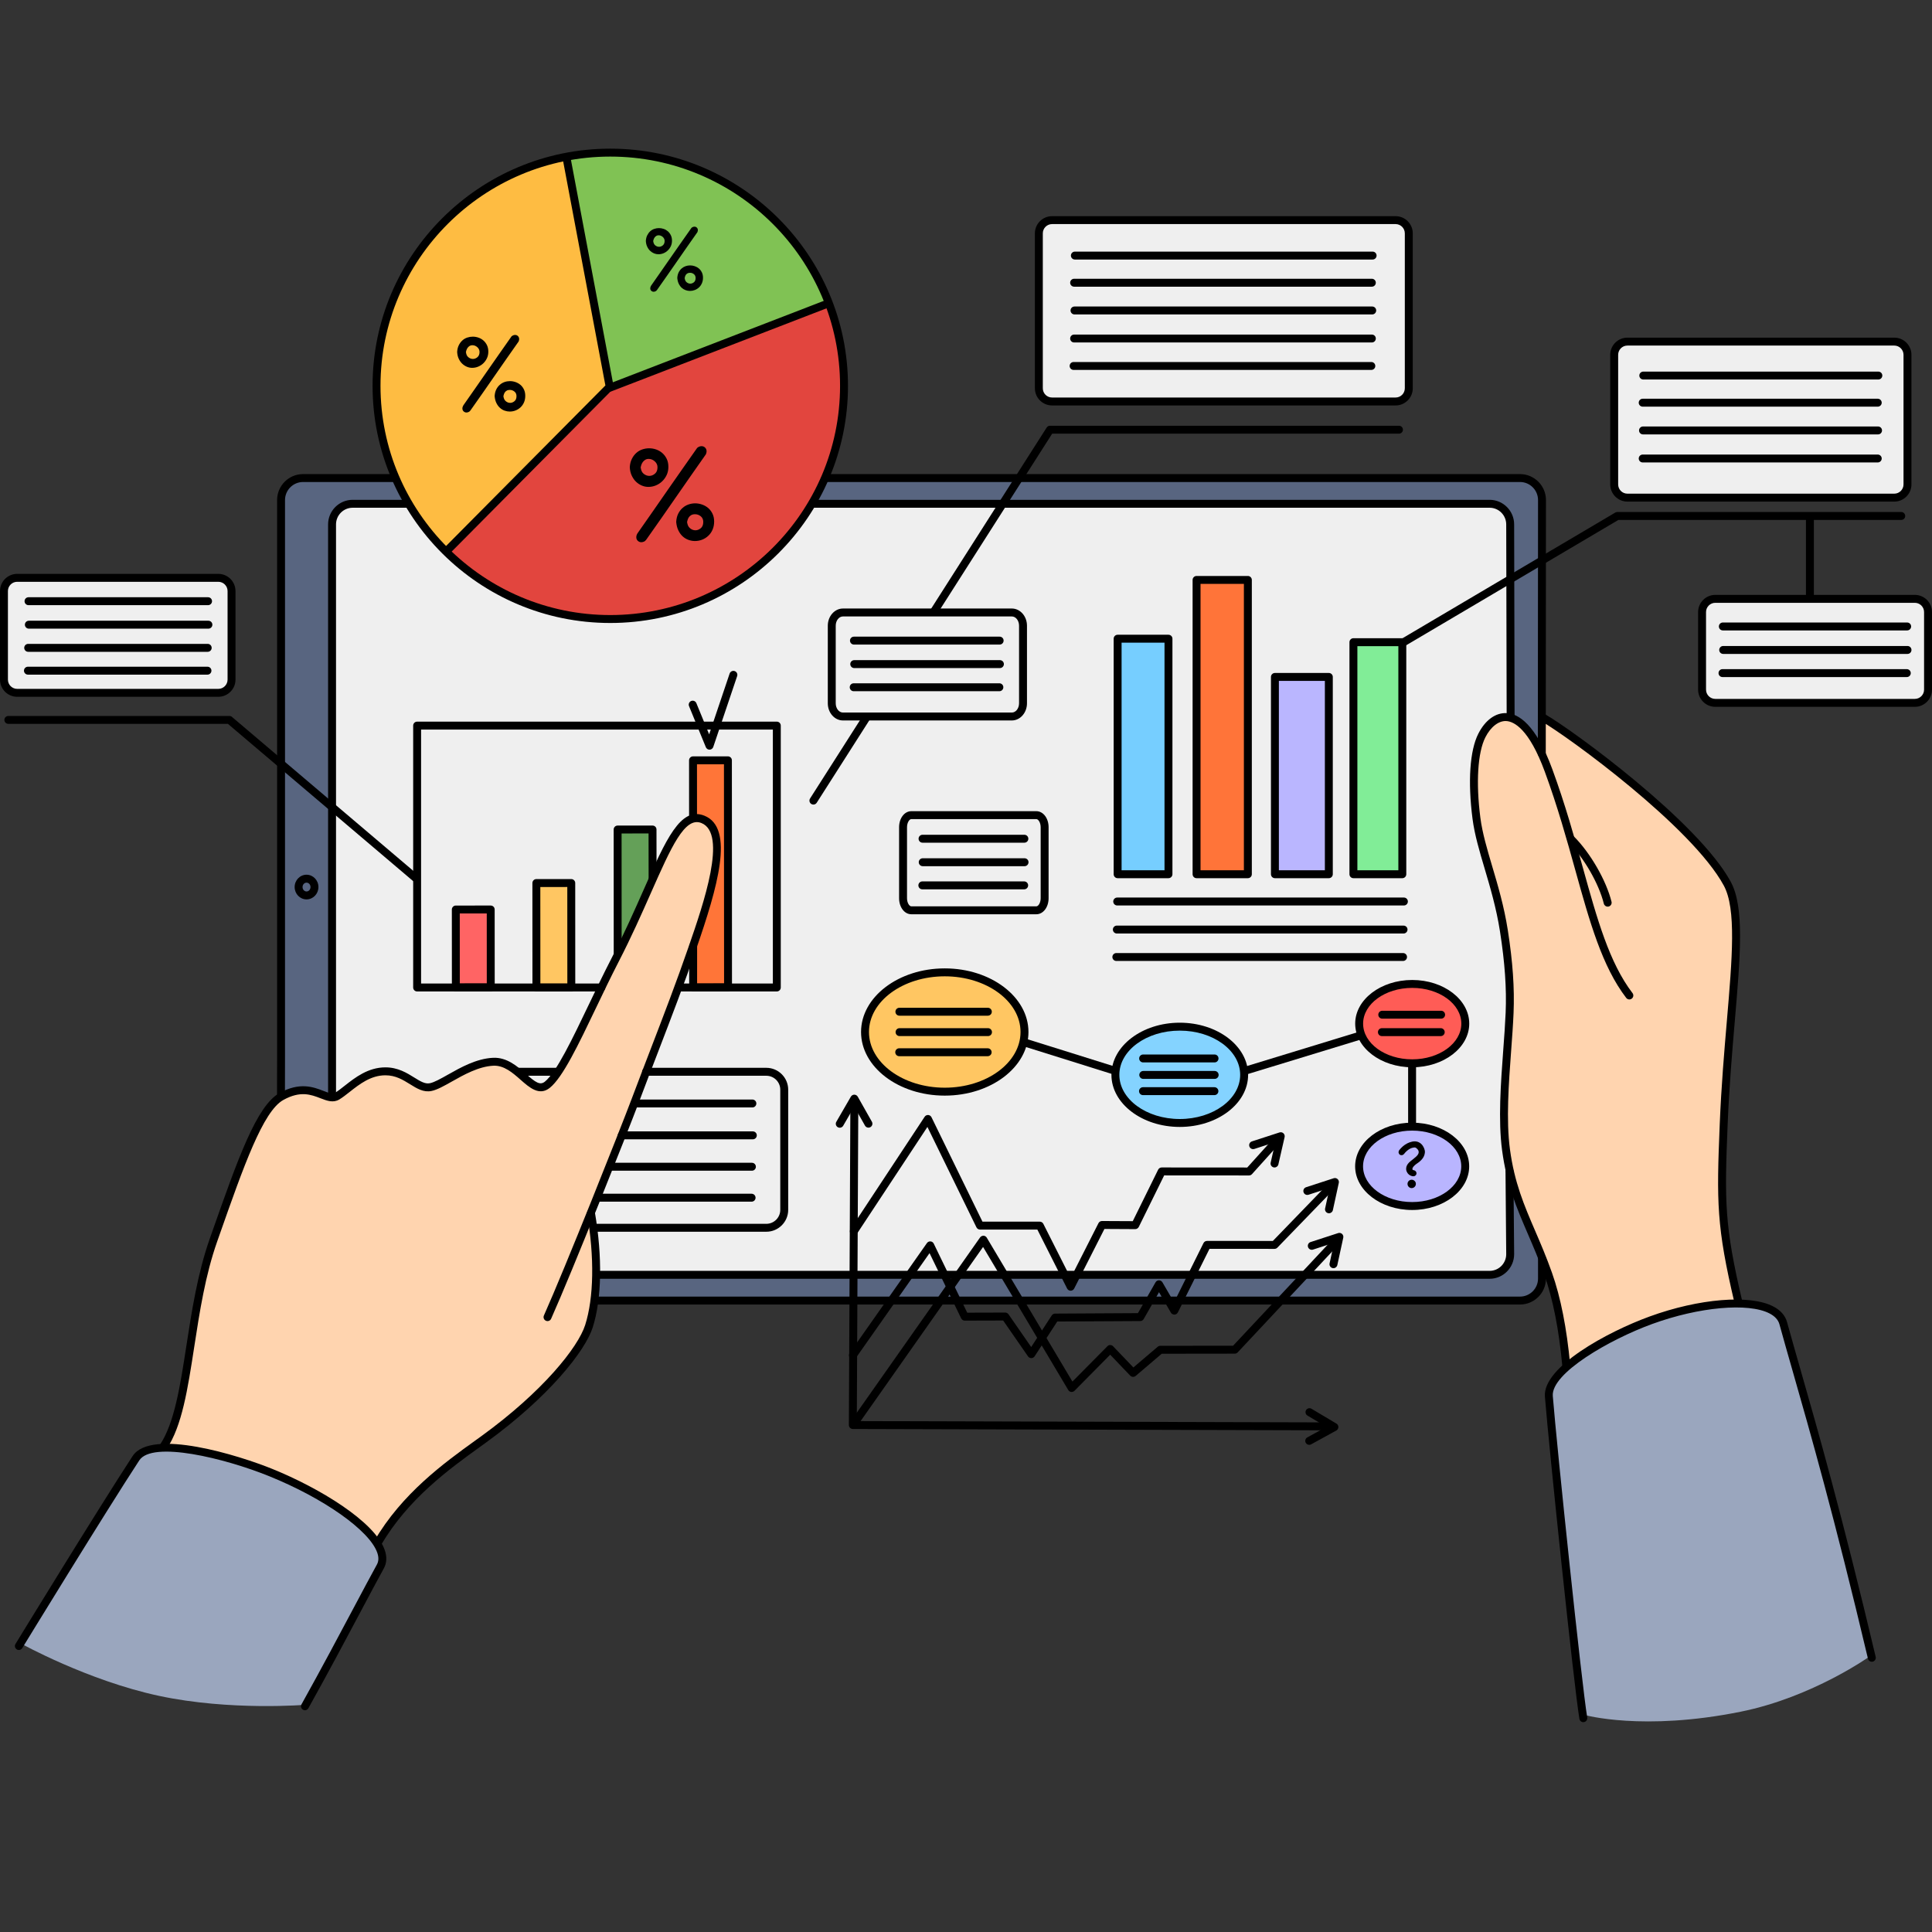 <svg xmlns="http://www.w3.org/2000/svg" xmlns:xlink="http://www.w3.org/1999/xlink" width="2000" zoomAndPan="magnify" viewBox="0 0 1500 1500" height="2000" preserveAspectRatio="xMidYMid meet" version="1.0"><rect x="0" y="0" width="1500" height="1500" fill="#333333" stroke="none"/><defs><clipPath id="70d57eb0ed"><path d="M 1199 1008 L 1457 1008 L 1457 1337.078 L 1199 1337.078 Z M 1199 1008 " clip-rule="nonzero"/></clipPath></defs><path fill="#586580" d="M 223.43 374.746 C 227.543 371.488 234.668 372.016 234.668 372.016 L 1181.719 371.207 C 1181.719 371.207 1188.059 371.91 1192.113 375.641 C 1196.156 379.367 1197.938 386.129 1197.938 386.129 L 1197.34 992.617 C 1197.34 992.617 1196.016 1000.508 1192.758 1004.902 C 1189.488 1009.312 1184.285 1010.238 1184.285 1010.238 L 218.238 1010.238 L 218.238 385.027 C 218.238 385.027 219.328 377.996 223.43 374.746 " fill-opacity="1" fill-rule="evenodd"/><path fill="#efefef" d="M 261.844 395.988 C 265.195 392.297 271.84 390.879 271.84 390.879 L 1160.062 390.879 C 1160.062 390.879 1165.254 391.652 1168.383 395.367 C 1171.535 399.082 1172.625 405.754 1172.625 405.754 L 1172.625 976.23 C 1172.625 976.23 1170.738 982.223 1166.789 985.832 C 1162.852 989.43 1156.828 990.648 1156.828 990.648 L 258.41 990.648 L 258.41 405.66 C 258.41 405.66 258.492 399.68 261.844 395.988 " fill-opacity="1" fill-rule="evenodd"/><path fill="#ffd4af" d="M 202.852 869.371 C 202.852 869.371 212.297 854.086 221.508 849.746 C 233.016 844.344 245.766 849.875 257.707 852.387 C 264.48 853.805 285.082 829.633 301.359 830.922 C 309.352 831.543 322.734 844.344 331.641 843.863 C 345.117 843.125 363.047 826.645 382.02 823.969 C 403.359 820.969 410.578 850.297 422.953 843.148 C 434.766 836.312 458.273 785.32 478.641 743.836 C 495.656 709.172 512.461 666.691 525.891 646.531 C 535.148 632.625 543.07 634.281 547.195 636.379 C 566.695 646.273 554.613 686.75 535.57 743.895 C 519.316 792.742 497.273 846.641 480.984 887 C 468.387 918.219 459.188 942.543 459.188 942.543 C 459.188 942.543 469.23 1005.699 456.938 1031.395 C 445.547 1055.168 426.949 1074.113 408.82 1090.688 C 384.176 1113.219 358.629 1131.012 336.809 1147.352 C 310.641 1166.941 292.641 1198.074 292.641 1198.074 C 292.641 1198.074 271.711 1169.555 220.77 1147.621 C 179.156 1129.711 127.547 1123.465 127.547 1123.465 C 127.547 1123.465 136.945 1104.168 141.961 1079.645 C 147.516 1052.414 149.18 1018.172 159.082 984.742 C 177.914 921.219 202.852 869.371 202.852 869.371 " fill-opacity="1" fill-rule="evenodd"/><path fill="#ffd4af" d="M 1150.617 570.934 C 1155.75 560.57 1167.422 553.605 1176.949 558.227 C 1184.789 562.023 1196.789 582.047 1196.789 582.047 L 1197.879 557.863 C 1197.879 557.863 1246.23 588.984 1286.285 623.145 C 1317.609 649.883 1342.242 678.555 1345.301 695.094 C 1348.676 713.324 1346.836 736.934 1346.25 757.41 C 1344.832 806.516 1338.035 855.973 1336.605 902.555 C 1334.777 961.812 1349.566 1011.117 1349.566 1011.117 C 1349.566 1011.117 1310.062 1015.102 1276.852 1027.246 C 1243.605 1039.379 1216.652 1059.672 1216.652 1059.672 C 1216.652 1059.672 1209.961 1015.77 1201.875 989.746 C 1194.047 964.59 1185.035 958.051 1173.152 913.984 C 1170.457 904 1168.43 884.398 1168.301 868.27 C 1168.02 826.398 1175.812 781.547 1171.09 741.938 C 1165.699 696.711 1152.164 667.535 1146.855 639.145 C 1142.531 616.051 1143.551 585.246 1150.617 570.934 " fill-opacity="1" fill-rule="evenodd"/><path fill="#9aa6be" d="M 104.379 1132.008 C 104.379 1132.008 112.066 1123.125 126.938 1123.242 C 149.953 1123.43 187.16 1134.047 216.352 1146.391 C 242.906 1157.609 272.789 1175.254 286.91 1190.223 C 298.336 1202.355 296.613 1213.27 296.613 1213.27 L 237.996 1323.539 C 237.996 1323.539 178.852 1328.547 123.398 1316.648 C 67.957 1304.773 16.172 1275.98 16.172 1275.98 L 104.379 1132.008 " fill-opacity="1" fill-rule="evenodd"/><path fill="#9aa6be" d="M 1202.484 1082.422 C 1202.484 1082.422 1203.586 1074.254 1215.457 1063.809 C 1231.066 1050.07 1260.855 1032.43 1286.613 1024.27 C 1314.387 1015.477 1344.656 1010.391 1363.945 1013.449 C 1376.168 1015.383 1383.984 1024.984 1383.984 1024.984 C 1383.984 1024.984 1406.203 1101.391 1423.219 1166.578 C 1440.234 1231.766 1452.059 1285.723 1452.059 1285.723 C 1452.059 1285.723 1407.621 1317.645 1351.383 1328.98 C 1275.457 1344.301 1230.281 1331.488 1230.281 1331.488 C 1230.281 1331.488 1222.207 1271.867 1215.246 1209.609 C 1208.309 1147.34 1202.484 1082.422 1202.484 1082.422 " fill-opacity="1" fill-rule="evenodd"/><path fill="#80c254" d="M 439.582 121.219 C 439.582 121.219 502.535 109.098 559.219 139.879 C 620.801 173.312 643.664 235.266 643.664 235.266 L 473.543 299.668 L 439.582 121.219 " fill-opacity="1" fill-rule="evenodd"/><path fill="#febc42" d="M 298.102 256.504 C 307.594 225.289 328.875 184.871 355.383 162.445 C 394.102 129.691 439.605 121.441 439.605 121.441 L 473.484 299.902 L 346.184 428.672 C 346.184 428.672 320.414 405.555 304.77 364.316 C 293.145 333.648 288.141 289.27 298.102 256.504 " fill-opacity="1" fill-rule="evenodd"/><path fill="#e2453e" d="M 472.125 300.98 L 643.113 235.055 C 643.113 235.055 660.621 282.445 651.961 331.762 C 643.758 378.512 610.418 426.652 574.254 450.051 C 538.277 473.344 482.438 487.328 435.598 476.402 C 385.77 464.773 345.973 427.395 345.973 427.395 L 472.125 300.98 " fill-opacity="1" fill-rule="evenodd"/><path fill="#ff6464" d="M 353.801 706.266 L 380.613 706.266 L 380.613 765.875 L 353.801 765.875 L 353.801 706.266 " fill-opacity="1" fill-rule="evenodd"/><path fill="#64a058" d="M 479.484 644.207 L 506.672 644.207 L 507.293 681.672 L 496.348 706.16 L 480.176 739.055 L 479.484 644.207 " fill-opacity="1" fill-rule="evenodd"/><path fill="#ff7538" d="M 538.348 590.32 L 564.668 590.32 L 564.668 766.262 L 538.348 766.262 L 538.348 733.344 C 538.348 733.344 554.578 685.32 556.102 660.738 C 557.895 631.617 538.348 634.809 538.348 634.809 L 538.348 590.32 " fill-opacity="1" fill-rule="evenodd"/><path fill="#000000" d="M 1216.02 1063.176 C 1214.461 1063.176 1213.113 1061.98 1212.961 1060.387 C 1210.359 1032.336 1205.719 1008.727 1199.156 990.215 C 1194.879 978.152 1190.484 967.945 1186.242 958.074 C 1177.43 937.582 1169.824 919.906 1166.227 893.145 C 1163.086 869.758 1165.23 840.793 1167.117 815.25 C 1167.891 804.98 1168.594 795.273 1168.98 786.293 C 1169.777 767.434 1168.371 747.316 1164.562 723.016 C 1161.75 705.023 1156.934 688.777 1152.691 674.441 C 1148.66 660.867 1144.852 648.02 1143.258 635.664 C 1139.531 606.742 1141.16 582.703 1147.734 569.703 C 1153.148 559.012 1161.234 553.184 1169.836 553.676 C 1178.859 554.203 1192.301 562.141 1205.133 596.98 C 1215.176 624.281 1222.535 650.727 1229.039 674.066 C 1240.008 713.512 1249.488 747.562 1267.465 771.02 C 1268.508 772.367 1268.25 774.289 1266.902 775.324 C 1265.543 776.367 1263.621 776.109 1262.59 774.762 C 1243.875 750.367 1234.254 715.773 1223.109 675.719 C 1216.652 652.484 1209.316 626.168 1199.367 599.102 C 1187.074 565.727 1175.367 560.172 1169.484 559.82 C 1163.625 559.504 1157.414 564.215 1153.219 572.48 C 1147.289 584.238 1145.824 607.566 1149.352 634.879 C 1150.887 646.754 1154.625 659.355 1158.574 672.695 C 1162.887 687.207 1167.762 703.664 1170.645 722.066 C 1174.512 746.777 1175.941 767.27 1175.121 786.539 C 1174.746 795.625 1174.02 805.379 1173.258 815.695 C 1171.383 840.957 1169.262 869.57 1172.32 892.324 C 1175.812 918.242 1183.254 935.566 1191.891 955.637 C 1196.18 965.598 1200.609 975.902 1204.957 988.164 C 1211.684 1007.145 1216.441 1031.254 1219.09 1059.812 C 1219.254 1061.5 1218.012 1063 1216.312 1063.152 C 1216.219 1063.176 1216.113 1063.176 1216.02 1063.176 " fill-opacity="1" fill-rule="nonzero"/><path fill="#000000" d="M 1248.188 703.922 C 1246.816 703.922 1245.562 702.984 1245.211 701.59 C 1241.32 685.965 1229.73 665.871 1217.672 653.82 C 1216.477 652.625 1216.477 650.668 1217.672 649.473 C 1218.879 648.266 1220.824 648.266 1222.031 649.473 C 1234.77 662.227 1247.039 683.512 1251.176 700.09 C 1251.598 701.742 1250.59 703.406 1248.938 703.828 C 1248.68 703.887 1248.445 703.922 1248.188 703.922 " fill-opacity="1" fill-rule="nonzero"/><path fill="#000000" d="M 1349.73 1014.281 C 1348.348 1014.281 1347.082 1013.332 1346.742 1011.914 C 1332.633 952 1332.703 933.551 1335.211 872.477 C 1336.406 843.312 1338.715 816.258 1340.754 792.391 C 1344.891 743.93 1348.16 705.645 1338.363 687.57 C 1313.695 642.027 1217.602 571.965 1196.766 560.008 C 1195.289 559.164 1194.785 557.277 1195.629 555.812 C 1196.473 554.332 1198.348 553.816 1199.836 554.672 C 1220.965 566.805 1318.547 638.055 1343.766 684.641 C 1354.441 704.332 1351.266 741.492 1346.883 792.918 C 1344.855 816.715 1342.547 843.699 1341.352 872.723 C 1338.879 933.141 1338.809 951.391 1352.742 1010.496 C 1353.129 1012.16 1352.098 1013.812 1350.445 1014.199 C 1350.199 1014.258 1349.977 1014.281 1349.73 1014.281 " fill-opacity="1" fill-rule="nonzero"/><g clip-path="url(#70d57eb0ed)"><path fill="#000000" d="M 1229.273 1337.078 C 1227.797 1337.078 1226.496 1336.012 1226.25 1334.5 C 1221.832 1307.973 1202.707 1124.918 1199.461 1084.336 C 1197.621 1061.266 1248.293 1033.941 1280.695 1022.148 C 1319.086 1008.152 1358.555 1004.914 1376.648 1014.27 C 1382.426 1017.234 1386.07 1021.387 1387.477 1026.566 C 1390.477 1037.41 1393.852 1049.262 1397.695 1062.672 C 1411.359 1110.406 1430.062 1175.781 1456.277 1286.379 C 1456.664 1288.031 1455.645 1289.684 1453.992 1290.098 C 1452.34 1290.473 1450.676 1289.449 1450.289 1287.809 C 1424.109 1177.34 1405.418 1112.047 1391.777 1064.371 C 1387.934 1050.926 1384.535 1039.074 1381.559 1028.195 C 1380.609 1024.738 1378.008 1021.891 1373.824 1019.734 C 1357.406 1011.246 1319.121 1014.691 1282.781 1027.926 C 1249.512 1040.047 1204.184 1066.223 1205.59 1083.855 C 1208.73 1123.23 1228.066 1307.949 1232.32 1333.492 C 1232.602 1335.168 1231.465 1336.75 1229.777 1337.031 C 1229.613 1337.055 1229.449 1337.078 1229.273 1337.078 " fill-opacity="1" fill-rule="nonzero"/></g><path fill="#000000" d="M 126.809 1126.359 C 126.223 1126.359 125.637 1126.195 125.109 1125.844 C 123.691 1124.895 123.316 1122.984 124.266 1121.562 C 135.48 1104.789 139.969 1075.625 144.727 1044.746 C 148.781 1018.465 153.375 988.691 162.785 961.953 L 164.461 957.16 C 184.605 899.918 199.16 858.574 216.961 848.656 C 232.723 839.891 243.34 843.969 251.086 846.957 C 255.691 848.727 258.188 849.605 260.285 848.328 C 262.488 847.016 264.973 845.047 267.609 842.973 C 275.695 836.617 285.75 828.707 299.25 828.695 C 308.953 828.695 315.961 833.066 321.586 836.57 C 326.273 839.48 329.977 841.789 333.75 841.016 C 337.242 840.301 342.141 837.531 347.812 834.332 C 357.633 828.789 369.832 821.906 382.746 821.273 C 393.562 820.734 401.742 827.957 408.316 833.77 C 415.852 840.418 419.285 842.82 423.047 839.785 C 432.012 832.516 444.281 806.879 457.277 779.707 C 462.926 767.891 468.773 755.676 474.762 744.059 C 484.652 724.848 492.691 706.711 499.77 690.711 C 517.02 651.758 528.398 626.027 546.762 633.25 C 570.773 642.707 556.887 689.504 540.609 736.605 C 530.918 764.668 521.344 789.578 511.219 815.953 C 506.414 828.426 501.422 841.414 496.102 855.562 C 487.137 879.371 444.316 987.168 427.898 1023.859 C 427.207 1025.43 425.379 1026.121 423.832 1025.418 C 422.285 1024.727 421.594 1022.898 422.285 1021.352 C 438.656 984.742 481.383 877.164 490.336 853.395 C 495.668 839.246 500.672 826.223 505.465 813.75 C 515.578 787.418 525.141 762.57 534.797 734.598 C 546.117 701.859 565.043 647.07 544.5 638.969 C 531.633 633.895 521.203 657.488 505.395 693.195 C 498.281 709.277 490.207 727.508 480.223 746.871 C 474.281 758.406 468.445 770.586 462.82 782.367 C 448.945 811.379 436.969 836.43 426.902 844.566 C 418.734 851.164 411.035 844.379 404.25 838.387 C 398.203 833.043 391.348 827.008 383.051 827.418 C 371.59 827.992 360.082 834.473 350.848 839.691 C 344.707 843.148 339.422 846.137 334.98 847.039 C 328.828 848.293 323.73 845.141 318.352 841.789 C 312.855 838.387 307.184 834.859 299.25 834.859 C 287.871 834.859 279.129 841.742 271.418 847.812 C 268.629 850.016 265.98 852.082 263.461 853.605 C 258.68 856.477 253.922 854.648 248.871 852.703 C 241.523 849.863 233.203 846.652 219.949 854.027 C 204.176 862.816 189.211 905.348 170.273 959.199 L 168.586 963.992 C 159.363 990.191 155.016 1018.406 150.809 1045.699 C 145.734 1078.625 141.352 1107.086 129.375 1124.988 C 128.777 1125.879 127.805 1126.359 126.809 1126.359 " fill-opacity="1" fill-rule="nonzero"/><path fill="#000000" d="M 293.156 1201.184 C 292.641 1201.184 292.102 1201.043 291.609 1200.762 C 290.145 1199.906 289.652 1198.016 290.508 1196.551 C 312.105 1159.449 344.965 1135.75 368.965 1118.445 L 373.816 1114.953 C 421.242 1080.559 448.805 1046.133 454.336 1028.699 C 461.051 1007.566 461.59 976.09 455.812 942.391 C 455.531 940.711 456.656 939.117 458.332 938.836 C 460.008 938.555 461.59 939.668 461.883 941.344 C 467.812 975.996 467.191 1008.516 460.207 1030.562 C 454.371 1048.934 425.977 1084.711 377.426 1119.922 L 372.562 1123.441 C 349.008 1140.426 316.758 1163.672 295.816 1199.648 C 295.254 1200.633 294.211 1201.184 293.156 1201.184 " fill-opacity="1" fill-rule="nonzero"/><path fill="#000000" d="M 236.754 1327.828 C 236.25 1327.828 235.723 1327.699 235.254 1327.43 C 233.777 1326.609 233.238 1324.734 234.07 1323.258 C 249.914 1294.785 263.707 1268.832 274.781 1247.965 C 281.719 1234.906 287.719 1223.629 292.605 1214.746 C 294.07 1212.094 294.152 1209.035 292.863 1205.391 C 286.781 1188.254 251.508 1163.32 208.992 1146.109 C 174.281 1132.055 118.195 1118.434 108.117 1133.859 C 81.855 1174.012 17.906 1278.527 17.273 1279.582 C 16.383 1281.023 14.484 1281.48 13.043 1280.602 C 11.602 1279.699 11.133 1277.812 12.023 1276.367 C 12.668 1275.312 76.664 1170.727 102.961 1130.496 C 117.352 1108.469 186.047 1130.18 211.301 1140.414 C 247.875 1155.207 290.812 1181.219 298.664 1203.328 C 300.539 1208.648 300.316 1213.492 297.996 1217.711 C 293.121 1226.562 287.145 1237.812 280.219 1250.848 C 269.121 1271.738 255.316 1297.738 239.438 1326.246 C 238.875 1327.266 237.832 1327.828 236.754 1327.828 " fill-opacity="1" fill-rule="nonzero"/><path fill="#000000" d="M 1180.113 1012.828 L 462.633 1012.828 C 460.934 1012.828 459.504 1011.445 459.504 1009.758 C 459.504 1008.059 460.828 1006.676 462.527 1006.676 L 1180.113 1006.676 C 1187.848 1006.676 1194.129 1000.391 1194.129 992.664 L 1194.117 977.074 C 1194.117 975.387 1195.488 974.016 1197.188 974.004 C 1198.887 974.004 1200.27 975.375 1200.27 977.074 L 1200.281 992.664 C 1200.281 1003.777 1191.234 1012.828 1180.113 1012.828 " fill-opacity="1" fill-rule="nonzero"/><path fill="#000000" d="M 218.156 853.031 C 218.145 853.031 218.145 853.031 218.145 853.031 C 216.457 853.031 215.074 851.645 215.074 849.945 L 215.145 820.547 L 215.145 388.25 C 215.145 377.129 224.18 368.078 235.301 368.078 L 305.848 368.078 C 307.547 368.078 308.93 369.461 308.93 371.16 C 308.93 372.859 307.547 374.23 305.848 374.23 L 235.301 374.23 C 227.566 374.23 221.285 380.527 221.285 388.25 L 221.285 820.547 L 221.227 849.957 C 221.227 851.656 219.855 853.031 218.156 853.031 " fill-opacity="1" fill-rule="nonzero"/><path fill="#000000" d="M 1197.059 588.164 C 1195.359 588.164 1193.977 586.781 1193.977 585.082 L 1194.129 388.25 C 1194.129 380.527 1187.848 374.23 1180.113 374.23 L 641.555 374.23 C 639.855 374.23 638.484 372.859 638.484 371.16 C 638.484 369.461 639.855 368.078 641.555 368.078 L 1180.113 368.078 C 1191.234 368.078 1200.281 377.129 1200.281 388.25 L 1200.129 585.094 C 1200.129 586.781 1198.746 588.164 1197.059 588.164 " fill-opacity="1" fill-rule="nonzero"/><path fill="#000000" d="M 1156.547 992.84 L 464.332 992.84 C 462.633 992.84 461.203 991.457 461.203 989.77 C 461.203 988.07 462.527 986.688 464.238 986.688 L 1156.547 986.688 C 1163.648 986.688 1169.426 980.887 1169.426 973.746 L 1168.875 909.32 C 1168.863 907.633 1170.246 906.238 1171.934 906.227 C 1171.945 906.227 1171.945 906.227 1171.957 906.227 C 1173.645 906.227 1175.016 907.586 1175.027 909.273 L 1175.578 973.711 C 1175.578 984.273 1167.035 992.84 1156.547 992.84 " fill-opacity="1" fill-rule="nonzero"/><path fill="#000000" d="M 257.801 851.41 C 256.113 851.41 254.73 850.039 254.73 848.328 L 254.73 407.16 C 254.73 396.633 263.273 388.062 273.773 388.062 L 316.828 388.062 C 318.516 388.062 319.922 389.438 319.922 391.137 C 319.922 392.836 318.574 394.207 316.875 394.207 L 273.773 394.207 C 266.672 394.207 260.883 400.02 260.883 407.16 L 260.883 848.328 C 260.883 850.039 259.5 851.41 257.801 851.41 " fill-opacity="1" fill-rule="nonzero"/><path fill="#000000" d="M 1172.836 558.965 C 1171.137 558.965 1169.766 557.594 1169.766 555.895 L 1169.426 407.172 C 1169.426 400.02 1163.648 394.207 1156.547 394.207 L 631.09 394.207 C 629.391 394.207 628.008 392.836 628.008 391.137 C 628.008 389.438 629.391 388.062 631.09 388.062 L 1156.547 388.062 C 1167.035 388.062 1175.578 396.633 1175.578 407.16 L 1175.918 555.883 C 1175.918 557.582 1174.535 558.953 1172.848 558.965 C 1172.836 558.965 1172.836 558.965 1172.836 558.965 " fill-opacity="1" fill-rule="nonzero"/><path fill="#000000" d="M 237.996 685.285 C 236.285 685.285 234.902 686.82 234.902 688.707 C 234.902 690.594 236.285 692.141 237.996 692.141 C 239.695 692.141 241.078 690.594 241.078 688.707 C 241.078 686.82 239.695 685.285 237.996 685.285 Z M 237.996 698.285 C 232.898 698.285 228.762 693.992 228.762 688.707 C 228.762 683.418 232.898 679.129 237.996 679.129 C 243.082 679.129 247.23 683.418 247.23 688.707 C 247.23 693.992 243.082 698.285 237.996 698.285 " fill-opacity="1" fill-rule="nonzero"/><path fill="#000000" d="M 473.812 121.57 C 375.445 121.57 295.418 201.41 295.418 299.551 C 295.418 397.688 375.445 477.527 473.812 477.527 C 572.191 477.527 652.219 397.688 652.219 299.551 C 652.219 201.41 572.191 121.57 473.812 121.57 Z M 473.812 483.684 C 372.059 483.684 289.266 401.074 289.266 299.551 C 289.266 198.012 372.059 115.414 473.812 115.414 C 575.578 115.414 658.371 198.012 658.371 299.551 C 658.371 401.074 575.578 483.684 473.812 483.684 " fill-opacity="1" fill-rule="nonzero"/><path fill="#000000" d="M 347.613 430.055 C 346.828 430.055 346.055 429.762 345.445 429.164 C 344.238 427.957 344.238 426.02 345.434 424.812 L 470.027 299.27 L 436.887 123.41 C 436.57 121.734 437.672 120.129 439.336 119.812 C 441.012 119.508 442.605 120.598 442.934 122.262 L 476.367 299.727 C 476.555 300.711 476.25 301.73 475.523 302.457 L 349.793 429.141 C 349.195 429.75 348.41 430.055 347.613 430.055 " fill-opacity="1" fill-rule="nonzero"/><path fill="#000000" d="M 473.121 304.227 C 471.891 304.227 470.719 303.477 470.25 302.258 C 469.641 300.664 470.426 298.883 472.02 298.273 L 641.062 233.023 C 642.633 232.426 644.426 233.211 645.035 234.797 C 645.656 236.379 644.859 238.16 643.277 238.77 L 474.234 304.016 C 473.871 304.156 473.496 304.227 473.121 304.227 " fill-opacity="1" fill-rule="nonzero"/><path fill="#000000" d="M 390.844 307.297 C 390.973 309.125 391.547 310.496 392.602 311.414 C 393.656 312.328 394.816 312.785 396.094 312.785 C 397.254 312.785 398.367 312.363 399.422 311.496 C 400.477 310.637 401.004 309.324 401.004 307.543 C 401.004 306.043 400.477 304.871 399.422 304.016 C 398.367 303.148 397.172 302.727 395.836 302.727 C 394.91 302.727 394.102 302.902 393.48 303.266 C 392.836 303.629 392.332 304.062 391.98 304.59 C 391.605 305.117 391.348 305.715 391.148 306.383 C 390.961 307.051 390.82 307.719 390.773 308.375 Z M 384.035 307.543 C 384.152 305.551 384.562 303.828 385.289 302.387 C 386.004 300.945 386.918 299.738 388.031 298.777 C 389.133 297.801 390.363 297.074 391.734 296.605 C 393.082 296.137 394.488 295.902 395.93 295.902 C 397.371 295.902 398.812 296.148 400.242 296.641 C 401.684 297.145 402.973 297.871 404.074 298.812 C 405.188 299.75 406.09 300.945 406.781 302.387 C 407.473 303.828 407.812 305.469 407.812 307.297 C 407.812 309.184 407.484 310.883 406.828 312.41 C 406.16 313.934 405.258 315.223 404.121 316.277 C 402.984 317.332 401.684 318.141 400.242 318.691 C 398.812 319.254 397.312 319.523 395.766 319.523 C 394.43 319.523 393.094 319.289 391.77 318.82 C 390.434 318.352 389.238 317.625 388.16 316.652 C 387.07 315.691 386.156 314.438 385.406 312.914 C 384.656 311.391 384.199 309.594 384.035 307.543 Z M 361.758 273.023 C 361.863 274.969 362.473 276.398 363.586 277.312 C 364.688 278.227 365.883 278.684 367.16 278.684 C 368.426 278.684 369.609 278.227 370.688 277.312 C 371.766 276.398 372.316 275.051 372.316 273.27 C 372.316 271.836 371.73 270.594 370.605 269.562 C 369.469 268.543 368.18 268.027 366.738 268.027 C 365.906 268.027 365.18 268.227 364.57 268.613 C 363.973 269 363.457 269.492 363.035 270.066 C 362.625 270.652 362.297 271.297 362.074 272.023 C 361.863 272.742 361.723 273.445 361.664 274.102 Z M 354.938 273.27 C 355.043 271.273 355.465 269.527 356.215 268.027 C 356.965 266.527 357.891 265.285 359.004 264.289 C 360.105 263.293 361.371 262.555 362.789 262.086 C 364.207 261.617 365.625 261.383 367.066 261.383 C 368.578 261.383 370.043 261.629 371.473 262.133 C 372.926 262.625 374.203 263.375 375.34 264.371 C 376.488 265.367 377.391 266.586 378.094 268.027 C 378.785 269.469 379.137 271.133 379.137 273.023 C 379.137 274.91 378.773 276.609 378.047 278.145 C 377.332 279.668 376.383 280.98 375.223 282.094 C 374.062 283.195 372.727 284.051 371.227 284.672 C 369.738 285.285 368.18 285.59 366.574 285.59 C 365.18 285.59 363.82 285.309 362.496 284.754 C 361.172 284.191 359.953 283.406 358.887 282.387 C 357.797 281.355 356.895 280.078 356.18 278.555 C 355.453 277.031 355.043 275.273 354.938 273.27 Z M 397.172 261.125 C 398.062 260.41 398.977 260.047 399.926 260.047 C 400.805 260.047 401.555 260.352 402.164 260.961 C 402.773 261.57 403.078 262.344 403.078 263.293 C 403.078 263.785 402.938 264.406 402.668 265.121 C 399.34 269.832 396.152 274.383 393.094 278.766 C 390.047 283.137 387.023 287.512 383.988 291.859 C 380.977 296.219 377.93 300.605 374.848 305.012 C 371.766 309.418 368.578 313.98 365.238 318.691 C 364.793 319.301 364.289 319.723 363.703 319.934 C 363.117 320.156 362.602 320.273 362.168 320.273 C 361.336 320.273 360.598 319.98 359.953 319.395 C 359.32 318.82 359.004 318.059 359.004 317.109 C 359.004 316.336 359.262 315.527 359.754 314.695 C 363.07 309.98 366.27 305.422 369.316 301.016 C 372.363 296.605 375.398 292.246 378.422 287.922 C 381.445 283.594 384.492 279.223 387.562 274.816 C 390.656 270.395 393.855 265.836 397.172 261.125 " fill-opacity="1" fill-rule="evenodd"/><path fill="#000000" d="M 531.574 215.617 C 531.668 217.152 532.148 218.301 533.027 219.074 C 533.918 219.836 534.891 220.223 535.957 220.223 C 536.941 220.223 537.867 219.859 538.758 219.145 C 539.637 218.418 540.07 217.316 540.07 215.828 C 540.07 214.574 539.637 213.578 538.758 212.863 C 537.867 212.137 536.871 211.785 535.746 211.785 C 534.961 211.785 534.293 211.926 533.766 212.23 C 533.227 212.535 532.816 212.91 532.5 213.344 C 532.207 213.789 531.973 214.293 531.809 214.855 C 531.656 215.406 531.539 215.969 531.492 216.52 Z M 525.844 215.828 C 525.938 214.152 526.289 212.711 526.898 211.504 C 527.496 210.297 528.258 209.277 529.195 208.469 C 530.133 207.645 531.152 207.047 532.301 206.648 C 533.438 206.25 534.609 206.062 535.816 206.062 C 537.035 206.062 538.242 206.262 539.449 206.684 C 540.656 207.105 541.723 207.703 542.66 208.504 C 543.586 209.289 544.348 210.297 544.934 211.504 C 545.508 212.711 545.801 214.082 545.801 215.617 C 545.801 217.199 545.52 218.629 544.957 219.906 C 544.395 221.188 543.656 222.266 542.684 223.156 C 541.746 224.035 540.656 224.715 539.449 225.172 C 538.242 225.641 536.977 225.875 535.688 225.875 C 534.562 225.875 533.449 225.676 532.336 225.277 C 531.211 224.879 530.215 224.281 529.301 223.473 C 528.398 222.652 527.625 221.609 526.992 220.328 C 526.359 219.051 525.996 217.551 525.844 215.828 Z M 507.141 186.863 C 507.234 188.492 507.762 189.688 508.676 190.461 C 509.613 191.223 510.609 191.609 511.688 191.609 C 512.754 191.609 513.738 191.223 514.652 190.461 C 515.555 189.688 516.012 188.562 516.012 187.074 C 516.012 185.867 515.531 184.836 514.582 183.969 C 513.621 183.113 512.543 182.68 511.336 182.68 C 510.645 182.68 510.023 182.844 509.52 183.172 C 509.016 183.5 508.582 183.898 508.23 184.391 C 507.879 184.871 507.609 185.422 507.422 186.031 C 507.234 186.629 507.129 187.215 507.082 187.777 Z M 501.434 187.074 C 501.527 185.398 501.891 183.934 502.512 182.68 C 503.145 181.422 503.918 180.379 504.844 179.535 C 505.781 178.703 506.836 178.082 508.02 177.695 C 509.203 177.285 510.398 177.098 511.617 177.098 C 512.871 177.098 514.102 177.309 515.309 177.73 C 516.527 178.141 517.594 178.773 518.555 179.605 C 519.504 180.449 520.277 181.469 520.852 182.68 C 521.438 183.887 521.73 185.281 521.73 186.863 C 521.73 188.445 521.426 189.875 520.828 191.152 C 520.219 192.441 519.422 193.543 518.449 194.469 C 517.477 195.41 516.352 196.125 515.098 196.641 C 513.844 197.145 512.543 197.402 511.184 197.402 C 510.023 197.402 508.898 197.168 507.773 196.711 C 506.66 196.242 505.652 195.574 504.738 194.715 C 503.836 193.859 503.074 192.781 502.477 191.504 C 501.867 190.227 501.527 188.75 501.434 187.074 Z M 536.871 176.887 C 537.609 176.289 538.383 175.984 539.168 175.984 C 539.918 175.984 540.539 176.242 541.043 176.746 C 541.57 177.262 541.816 177.906 541.816 178.703 C 541.816 179.125 541.699 179.629 541.477 180.238 C 538.688 184.191 536.004 188.012 533.449 191.68 C 530.895 195.363 528.34 199.02 525.809 202.676 C 523.277 206.32 520.723 209.992 518.145 213.695 C 515.555 217.398 512.871 221.223 510.082 225.172 C 509.707 225.688 509.285 226.039 508.793 226.227 C 508.301 226.414 507.867 226.508 507.492 226.508 C 506.801 226.508 506.18 226.262 505.652 225.77 C 505.113 225.277 504.844 224.645 504.844 223.848 C 504.844 223.203 505.066 222.523 505.477 221.832 C 508.266 217.867 510.938 214.047 513.492 210.344 C 516.059 206.648 518.602 202.992 521.133 199.359 C 523.676 195.738 526.23 192.066 528.809 188.363 C 531.398 184.672 534.082 180.848 536.871 176.887 " fill-opacity="1" fill-rule="evenodd"/><path fill="#000000" d="M 533.449 404.922 C 533.59 407.184 534.305 408.883 535.617 410.02 C 536.918 411.145 538.359 411.719 539.941 411.719 C 541.383 411.719 542.754 411.18 544.066 410.113 C 545.355 409.059 546.012 407.43 546.012 405.227 C 546.012 403.375 545.355 401.91 544.066 400.84 C 542.754 399.785 541.277 399.246 539.637 399.246 C 538.453 399.246 537.48 399.469 536.695 399.914 C 535.91 400.371 535.289 400.91 534.844 401.57 C 534.398 402.227 534.059 402.953 533.812 403.785 C 533.578 404.605 533.414 405.426 533.344 406.258 Z M 525 405.227 C 525.152 402.754 525.656 400.617 526.559 398.836 C 527.449 397.055 528.586 395.555 529.957 394.359 C 531.328 393.152 532.852 392.262 534.539 391.676 C 536.215 391.09 537.949 390.797 539.73 390.797 C 541.512 390.797 543.305 391.113 545.086 391.723 C 546.867 392.355 548.449 393.246 549.82 394.406 C 551.191 395.578 552.316 397.055 553.172 398.836 C 554.039 400.617 554.461 402.648 554.461 404.922 C 554.461 407.254 554.051 409.352 553.219 411.25 C 552.398 413.137 551.285 414.734 549.867 416.035 C 548.473 417.348 546.867 418.344 545.086 419.023 C 543.305 419.715 541.453 420.055 539.531 420.055 C 537.879 420.055 536.227 419.762 534.586 419.176 C 532.934 418.602 531.445 417.699 530.098 416.504 C 528.773 415.309 527.637 413.758 526.711 411.871 C 525.773 409.984 525.223 407.77 525 405.227 Z M 497.414 362.473 C 497.555 364.879 498.305 366.648 499.676 367.785 C 501.047 368.91 502.523 369.484 504.105 369.484 C 505.688 369.484 507.141 368.91 508.477 367.785 C 509.824 366.648 510.48 364.984 510.48 362.793 C 510.48 360.996 509.789 359.473 508.383 358.207 C 506.977 356.93 505.371 356.297 503.59 356.297 C 502.559 356.297 501.668 356.543 500.918 357.023 C 500.156 357.504 499.523 358.102 499.008 358.816 C 498.492 359.543 498.094 360.352 497.824 361.242 C 497.555 362.133 497.379 362.992 497.309 363.824 Z M 488.965 362.793 C 489.094 360.316 489.633 358.148 490.57 356.297 C 491.484 354.445 492.633 352.898 494.016 351.668 C 495.387 350.426 496.945 349.52 498.691 348.934 C 500.449 348.348 502.219 348.055 504 348.055 C 505.852 348.055 507.68 348.371 509.449 348.98 C 511.242 349.602 512.848 350.531 514.242 351.762 C 515.66 353.004 516.785 354.516 517.652 356.297 C 518.508 358.078 518.93 360.141 518.93 362.473 C 518.93 364.809 518.484 366.918 517.594 368.816 C 516.703 370.703 515.531 372.332 514.09 373.703 C 512.648 375.074 511.008 376.145 509.145 376.906 C 507.293 377.656 505.371 378.031 503.379 378.031 C 501.668 378.031 499.992 377.691 498.34 377 C 496.699 376.32 495.199 375.332 493.863 374.066 C 492.516 372.801 491.414 371.219 490.512 369.32 C 489.621 367.445 489.094 365.266 488.965 362.793 Z M 541.277 347.75 C 542.367 346.859 543.504 346.402 544.676 346.402 C 545.777 346.402 546.703 346.789 547.453 347.539 C 548.215 348.301 548.59 349.262 548.59 350.426 C 548.59 351.047 548.414 351.797 548.062 352.699 C 543.961 358.535 540.012 364.164 536.227 369.59 C 532.453 375.004 528.703 380.422 524.953 385.801 C 521.215 391.195 517.441 396.621 513.633 402.086 C 509.824 407.547 505.852 413.184 501.738 419.023 C 501.188 419.785 500.555 420.301 499.828 420.57 C 499.113 420.852 498.48 420.98 497.918 420.98 C 496.898 420.98 495.984 420.629 495.199 419.902 C 494.414 419.176 494.016 418.238 494.016 417.066 C 494.016 416.105 494.32 415.109 494.941 414.09 C 499.055 408.25 503.004 402.602 506.789 397.137 C 510.562 391.676 514.312 386.27 518.051 380.914 C 521.801 375.559 525.574 370.152 529.383 364.691 C 533.191 359.238 537.164 353.59 541.277 347.75 " fill-opacity="1" fill-rule="evenodd"/><path fill="#efefef" d="M 816.82 170.91 L 1083.539 170.91 C 1089.199 170.91 1093.793 175.492 1093.793 181.164 L 1093.793 301.461 C 1093.793 307.121 1089.199 311.719 1083.539 311.719 L 816.82 311.719 C 811.16 311.719 806.566 307.121 806.566 301.461 L 806.566 181.164 C 806.566 175.492 811.16 170.91 816.82 170.91 " fill-opacity="1" fill-rule="evenodd"/><path fill="#000000" d="M 816.82 173.98 C 812.848 173.98 809.637 177.203 809.637 181.164 L 809.637 301.461 C 809.637 305.422 812.848 308.633 816.82 308.633 L 1083.539 308.633 C 1087.488 308.633 1090.699 305.422 1090.699 301.461 L 1090.699 181.164 C 1090.699 177.203 1087.488 173.98 1083.539 173.98 Z M 1083.539 314.789 L 816.82 314.789 C 809.473 314.789 803.484 308.809 803.484 301.461 L 803.484 181.164 C 803.484 173.816 809.473 167.836 816.82 167.836 L 1083.539 167.836 C 1090.875 167.836 1096.875 173.816 1096.875 181.164 L 1096.875 301.461 C 1096.875 308.809 1090.875 314.789 1083.539 314.789 " fill-opacity="1" fill-rule="nonzero"/><path fill="#efefef" d="M 1263.516 265.227 L 1470.715 265.227 C 1476.375 265.227 1480.969 269.809 1480.969 275.473 L 1480.969 376.098 C 1480.969 381.77 1476.375 386.352 1470.715 386.352 L 1263.516 386.352 C 1257.855 386.352 1253.262 381.77 1253.262 376.098 L 1253.262 275.473 C 1253.262 269.809 1257.855 265.227 1263.516 265.227 " fill-opacity="1" fill-rule="evenodd"/><path fill="#000000" d="M 1263.516 268.297 C 1259.543 268.297 1256.332 271.52 1256.332 275.473 L 1256.332 376.098 C 1256.332 380.059 1259.543 383.281 1263.516 383.281 L 1470.715 383.281 C 1474.664 383.281 1477.887 380.059 1477.887 376.098 L 1477.887 275.473 C 1477.887 271.52 1474.664 268.297 1470.715 268.297 Z M 1470.715 389.438 L 1263.516 389.438 C 1256.156 389.438 1250.18 383.445 1250.18 376.098 L 1250.18 275.473 C 1250.18 268.121 1256.156 262.145 1263.516 262.145 L 1470.715 262.145 C 1478.062 262.145 1484.039 268.121 1484.039 275.473 L 1484.039 376.098 C 1484.039 383.445 1478.062 389.438 1470.715 389.438 " fill-opacity="1" fill-rule="nonzero"/><path fill="#efefef" d="M 1331.742 464.938 L 1486.676 464.938 C 1492.336 464.938 1496.93 469.535 1496.93 475.195 L 1496.93 535.449 C 1496.93 541.109 1492.336 545.707 1486.676 545.707 L 1331.742 545.707 C 1326.082 545.707 1321.488 541.109 1321.488 535.449 L 1321.488 475.195 C 1321.488 469.535 1326.082 464.938 1331.742 464.938 " fill-opacity="1" fill-rule="evenodd"/><path fill="#000000" d="M 1331.742 468.023 C 1327.781 468.023 1324.559 471.234 1324.559 475.195 L 1324.559 535.449 C 1324.559 539.398 1327.781 542.621 1331.742 542.621 L 1486.676 542.621 C 1490.625 542.621 1493.848 539.398 1493.848 535.449 L 1493.848 475.195 C 1493.848 471.234 1490.625 468.023 1486.676 468.023 Z M 1486.676 548.777 L 1331.742 548.777 C 1324.406 548.777 1318.406 542.797 1318.406 535.449 L 1318.406 475.195 C 1318.406 467.848 1324.406 461.867 1331.742 461.867 L 1486.676 461.867 C 1494.023 461.867 1500 467.848 1500 475.195 L 1500 535.449 C 1500 542.797 1494.023 548.777 1486.676 548.777 " fill-opacity="1" fill-rule="nonzero"/><path fill="#efefef" d="M 13.336 448.633 L 169.512 448.633 C 175.172 448.633 179.766 453.219 179.766 458.891 L 179.766 527.652 C 179.766 533.328 175.172 537.91 169.512 537.91 L 13.336 537.91 C 7.676 537.91 3.082 533.328 3.082 527.652 L 3.082 458.891 C 3.082 453.219 7.676 448.633 13.336 448.633 " fill-opacity="1" fill-rule="evenodd"/><path fill="#000000" d="M 13.336 451.703 C 9.375 451.703 6.152 454.93 6.152 458.891 L 6.152 527.652 C 6.152 531.617 9.375 534.84 13.336 534.84 L 169.512 534.84 C 173.461 534.84 176.684 531.617 176.684 527.652 L 176.684 458.891 C 176.684 454.93 173.461 451.703 169.512 451.703 Z M 169.512 540.98 L 13.336 540.98 C 5.977 540.98 0 535.004 0 527.652 L 0 458.891 C 0 451.539 5.977 445.551 13.336 445.551 L 169.512 445.551 C 176.848 445.551 182.836 451.539 182.836 458.891 L 182.836 527.652 C 182.836 535.004 176.848 540.98 169.512 540.98 " fill-opacity="1" fill-rule="nonzero"/><path fill="#000000" d="M 322.676 684.746 C 321.961 684.746 321.258 684.512 320.684 684.016 L 176.941 562 L 6.469 562 C 4.781 562 3.398 560.629 3.398 558.93 C 3.398 557.23 4.781 555.859 6.469 555.859 L 178.078 555.859 C 178.805 555.859 179.508 556.105 180.07 556.586 L 324.656 679.328 C 325.957 680.43 326.109 682.363 325.02 683.664 C 324.41 684.379 323.543 684.746 322.676 684.746 " fill-opacity="1" fill-rule="nonzero"/><path fill="#000000" d="M 725.051 477.855 C 724.523 477.855 723.973 477.715 723.504 477.41 C 722.074 476.496 721.559 474.738 722.461 473.309 L 812.613 331.973 C 813.188 331.082 814.16 330.543 815.215 330.543 L 1086.152 330.543 C 1087.852 330.543 1089.234 331.926 1089.234 333.625 C 1089.234 335.312 1087.852 336.695 1086.152 336.695 L 816.902 336.695 L 727.828 476.332 C 727.219 477.293 726.141 477.855 725.051 477.855 " fill-opacity="1" fill-rule="nonzero"/><path fill="#000000" d="M 631.535 624.668 C 630.949 624.668 630.387 624.516 629.871 624.188 C 628.441 623.273 628.02 621.363 628.934 619.941 L 669.844 555.801 C 670.758 554.379 672.656 553.934 674.074 554.824 C 675.504 555.719 675.961 557.57 675.082 559.012 L 674.531 559.879 L 634.113 623.238 C 633.527 624.164 632.543 624.668 631.535 624.668 " fill-opacity="1" fill-rule="nonzero"/><path fill="#000000" d="M 654.457 478.609 C 651.363 478.609 648.855 481.832 648.855 485.793 L 648.855 546.047 C 648.855 549.996 651.363 553.219 654.457 553.219 L 785.59 553.219 C 788.684 553.219 791.191 549.996 791.191 546.047 L 791.191 485.793 C 791.191 481.832 788.684 478.609 785.59 478.609 Z M 785.59 559.363 L 654.457 559.363 C 647.977 559.363 642.703 553.383 642.703 546.047 L 642.703 485.793 C 642.703 478.445 647.977 472.453 654.457 472.453 L 785.59 472.453 C 792.07 472.453 797.344 478.445 797.344 485.793 L 797.344 546.047 C 797.344 553.383 792.07 559.363 785.59 559.363 " fill-opacity="1" fill-rule="nonzero"/><path fill="#000000" d="M 1089.914 501.582 C 1088.859 501.582 1087.84 501.043 1087.266 500.07 C 1086.387 498.605 1086.891 496.719 1088.344 495.852 L 1254.094 397.957 C 1254.574 397.676 1255.102 397.523 1255.664 397.523 L 1476.129 397.523 C 1477.828 397.523 1479.199 398.906 1479.199 400.594 C 1479.199 402.309 1477.828 403.68 1476.129 403.68 L 1256.496 403.68 L 1091.473 501.16 C 1090.98 501.441 1090.441 501.582 1089.914 501.582 " fill-opacity="1" fill-rule="nonzero"/><path fill="#000000" d="M 1405.207 467.016 C 1403.508 467.016 1402.125 465.645 1402.125 463.941 L 1402.125 401.957 C 1402.125 400.254 1403.508 398.883 1405.207 398.883 C 1406.906 398.883 1408.277 400.254 1408.277 401.957 L 1408.277 463.941 C 1408.277 465.645 1406.906 467.016 1405.207 467.016 " fill-opacity="1" fill-rule="nonzero"/><path fill="#000000" d="M 1457.871 315.727 L 1275.387 315.727 C 1273.699 315.727 1272.305 314.355 1272.305 312.656 C 1272.305 310.953 1273.699 309.57 1275.387 309.57 L 1457.871 309.57 C 1459.57 309.57 1460.953 310.953 1460.953 312.656 C 1460.953 314.355 1459.57 315.727 1457.871 315.727 " fill-opacity="1" fill-rule="nonzero"/><path fill="#000000" d="M 1458.34 294.648 L 1275.855 294.648 C 1274.145 294.648 1272.773 293.277 1272.773 291.578 C 1272.773 289.879 1274.145 288.508 1275.855 288.508 L 1458.34 288.508 C 1460.039 288.508 1461.422 289.879 1461.422 291.578 C 1461.422 293.277 1460.039 294.648 1458.34 294.648 " fill-opacity="1" fill-rule="nonzero"/><path fill="#000000" d="M 1457.871 359.051 L 1275.387 359.051 C 1273.699 359.051 1272.305 357.68 1272.305 355.98 C 1272.305 354.281 1273.699 352.91 1275.387 352.91 L 1457.871 352.91 C 1459.57 352.91 1460.953 354.281 1460.953 355.98 C 1460.953 357.68 1459.57 359.051 1457.871 359.051 " fill-opacity="1" fill-rule="nonzero"/><path fill="#000000" d="M 1458.117 337.273 L 1275.633 337.273 C 1273.922 337.273 1272.551 335.898 1272.551 334.199 C 1272.551 332.5 1273.922 331.117 1275.633 331.117 L 1458.117 331.117 C 1459.816 331.117 1461.188 332.5 1461.188 334.199 C 1461.188 335.898 1459.816 337.273 1458.117 337.273 " fill-opacity="1" fill-rule="nonzero"/><path fill="#000000" d="M 1480.992 507.703 L 1337.883 507.703 C 1336.172 507.703 1334.801 506.332 1334.801 504.621 C 1334.801 502.93 1336.172 501.547 1337.883 501.547 L 1480.992 501.547 C 1482.691 501.547 1484.062 502.93 1484.062 504.621 C 1484.062 506.332 1482.691 507.703 1480.992 507.703 " fill-opacity="1" fill-rule="nonzero"/><path fill="#000000" d="M 1480.711 489.461 L 1337.602 489.461 C 1335.902 489.461 1334.531 488.078 1334.531 486.379 C 1334.531 484.691 1335.902 483.309 1337.602 483.309 L 1480.711 483.309 C 1482.422 483.309 1483.793 484.691 1483.793 486.379 C 1483.793 488.078 1482.422 489.461 1480.711 489.461 " fill-opacity="1" fill-rule="nonzero"/><path fill="#000000" d="M 1480.441 525.672 L 1337.332 525.672 C 1335.645 525.672 1334.262 524.301 1334.262 522.602 C 1334.262 520.902 1335.645 519.52 1337.332 519.52 L 1480.441 519.52 C 1482.141 519.52 1483.512 520.902 1483.512 522.602 C 1483.512 524.301 1482.141 525.672 1480.441 525.672 " fill-opacity="1" fill-rule="nonzero"/><path fill="#000000" d="M 1065.105 222.582 L 833.941 222.582 C 832.242 222.582 830.871 221.199 830.871 219.496 C 830.871 217.797 832.242 216.426 833.941 216.426 L 1065.105 216.426 C 1066.805 216.426 1068.176 217.797 1068.176 219.496 C 1068.176 221.199 1066.805 222.582 1065.105 222.582 " fill-opacity="1" fill-rule="nonzero"/><path fill="#000000" d="M 1065.691 201.504 L 834.527 201.504 C 832.828 201.504 831.457 200.121 831.457 198.422 C 831.457 196.723 832.828 195.352 834.527 195.352 L 1065.691 195.352 C 1067.391 195.352 1068.773 196.723 1068.773 198.422 C 1068.773 200.121 1067.391 201.504 1065.691 201.504 " fill-opacity="1" fill-rule="nonzero"/><path fill="#000000" d="M 1065.105 265.895 L 833.941 265.895 C 832.242 265.895 830.871 264.523 830.871 262.824 C 830.871 261.125 832.242 259.754 833.941 259.754 L 1065.105 259.754 C 1066.805 259.754 1068.176 261.125 1068.176 262.824 C 1068.176 264.523 1066.805 265.895 1065.105 265.895 " fill-opacity="1" fill-rule="nonzero"/><path fill="#000000" d="M 1065.398 244.125 L 834.234 244.125 C 832.535 244.125 831.164 242.742 831.164 241.043 C 831.164 239.355 832.535 237.973 834.234 237.973 L 1065.398 237.973 C 1067.098 237.973 1068.469 239.355 1068.469 241.043 C 1068.469 242.742 1067.098 244.125 1065.398 244.125 " fill-opacity="1" fill-rule="nonzero"/><path fill="#000000" d="M 1064.707 287.207 L 833.543 287.207 C 831.844 287.207 830.473 285.836 830.473 284.133 C 830.473 282.434 831.844 281.062 833.543 281.062 L 1064.707 281.062 C 1066.395 281.062 1067.777 282.434 1067.777 284.133 C 1067.777 285.836 1066.395 287.207 1064.707 287.207 " fill-opacity="1" fill-rule="nonzero"/><path fill="#000000" d="M 161.801 488.09 L 22.406 488.09 C 20.695 488.09 19.324 486.707 19.324 485.008 C 19.324 483.309 20.695 481.938 22.406 481.938 L 161.801 481.938 C 163.5 481.938 164.883 483.309 164.883 485.008 C 164.883 486.707 163.5 488.09 161.801 488.09 " fill-opacity="1" fill-rule="nonzero"/><path fill="#000000" d="M 161.543 469.852 L 22.148 469.852 C 20.438 469.852 19.066 468.469 19.066 466.77 C 19.066 465.066 20.438 463.695 22.148 463.695 L 161.543 463.695 C 163.242 463.695 164.613 465.066 164.613 466.77 C 164.613 468.469 163.242 469.852 161.543 469.852 " fill-opacity="1" fill-rule="nonzero"/><path fill="#000000" d="M 161.273 506.062 L 21.879 506.062 C 20.18 506.062 18.809 504.68 18.809 502.988 C 18.809 501.289 20.18 499.906 21.879 499.906 L 161.273 499.906 C 162.973 499.906 164.344 501.289 164.344 502.988 C 164.344 504.68 162.973 506.062 161.273 506.062 " fill-opacity="1" fill-rule="nonzero"/><path fill="#000000" d="M 161.086 523.785 L 21.691 523.785 C 19.992 523.785 18.609 522.414 18.609 520.703 C 18.609 519.004 19.992 517.633 21.691 517.633 L 161.086 517.633 C 162.785 517.633 164.156 519.004 164.156 520.703 C 164.156 522.414 162.785 523.785 161.086 523.785 " fill-opacity="1" fill-rule="nonzero"/><path fill="#000000" d="M 538.148 769.66 C 537.34 769.66 536.555 769.344 535.98 768.758 C 535.406 768.184 535.078 767.398 535.078 766.578 L 535.09 734.68 C 535.09 732.992 536.473 731.609 538.172 731.609 L 538.184 731.609 C 539.871 731.609 541.242 732.992 541.242 734.691 L 541.23 763.508 L 562.172 763.496 L 562.078 593.379 L 541.137 593.391 L 541.16 635.008 C 541.16 636.707 539.777 638.078 538.078 638.078 C 536.391 638.078 535.008 636.707 535.008 635.008 L 534.984 590.32 C 534.984 589.5 535.312 588.715 535.887 588.141 C 536.461 587.566 537.246 587.238 538.055 587.238 L 565.148 587.227 C 566.848 587.227 568.23 588.598 568.23 590.297 L 568.312 766.578 C 568.312 767.387 567.996 768.172 567.422 768.746 C 566.848 769.32 566.062 769.648 565.242 769.648 L 538.148 769.66 " fill-opacity="1" fill-rule="nonzero"/><path fill="#000000" d="M 479.566 743.156 C 477.879 743.156 476.496 741.785 476.496 740.086 L 476.449 644.031 C 476.449 642.332 477.82 640.961 479.52 640.961 L 506.613 640.949 C 508.312 640.949 509.695 642.32 509.695 644.008 L 509.742 681.988 C 509.742 683.688 508.371 685.074 506.684 685.074 C 506.684 685.074 506.672 685.074 506.66 685.074 C 504.973 685.074 503.59 683.699 503.59 682 L 503.543 647.094 L 482.602 647.105 L 482.637 740.086 C 482.637 741.785 481.266 743.156 479.566 743.156 " fill-opacity="1" fill-rule="nonzero"/><path fill="#ffc662" d="M 443.531 685.578 L 416.426 685.59 L 416.461 766.707 L 443.566 766.695 L 443.531 685.578 " fill-opacity="1" fill-rule="evenodd"/><path fill="#000000" d="M 419.508 688.672 L 419.543 763.637 L 440.484 763.625 L 440.449 688.66 Z M 416.461 769.789 C 414.773 769.789 413.391 768.406 413.391 766.707 L 413.355 685.602 C 413.355 683.898 414.727 682.516 416.426 682.516 L 443.52 682.504 L 443.531 682.504 C 444.34 682.504 445.125 682.832 445.699 683.406 C 446.273 683.98 446.602 684.758 446.602 685.578 L 446.637 766.695 C 446.637 767.516 446.32 768.289 445.746 768.863 C 445.172 769.449 444.387 769.777 443.566 769.777 L 416.461 769.789 " fill-opacity="1" fill-rule="nonzero"/><path fill="#000000" d="M 356.965 709.207 L 356.988 763.543 L 377.941 763.531 L 377.918 709.195 Z M 353.918 769.695 C 353.098 769.695 352.312 769.367 351.738 768.781 C 351.164 768.207 350.848 767.434 350.848 766.613 L 350.812 706.137 C 350.812 705.316 351.141 704.543 351.715 703.969 C 352.289 703.383 353.062 703.066 353.883 703.066 L 380.988 703.055 C 382.688 703.055 384.059 704.426 384.059 706.125 L 384.094 766.602 C 384.094 768.289 382.723 769.672 381.012 769.672 L 353.918 769.695 " fill-opacity="1" fill-rule="nonzero"/><path fill="#000000" d="M 603.117 769.766 L 527.016 769.766 C 525.316 769.766 523.934 768.383 523.934 766.695 C 523.934 764.996 525.316 763.613 527.016 763.613 L 600.047 763.613 L 600.047 566.43 L 326.93 566.43 L 326.93 763.613 L 466.746 763.613 C 468.434 763.613 469.957 764.996 469.957 766.695 C 469.957 768.383 468.727 769.766 467.039 769.766 L 323.859 769.766 C 322.16 769.766 320.789 768.383 320.789 766.695 L 320.789 563.359 C 320.789 561.648 322.16 560.277 323.859 560.277 L 603.117 560.277 C 604.805 560.277 606.188 561.648 606.188 563.359 L 606.188 766.695 C 606.188 768.383 604.805 769.766 603.117 769.766 " fill-opacity="1" fill-rule="nonzero"/><path fill="#000000" d="M 776.332 518.688 L 663.223 518.688 C 661.535 518.688 660.152 517.305 660.152 515.602 C 660.152 513.914 661.535 512.531 663.223 512.531 L 776.332 512.531 C 778.031 512.531 779.414 513.914 779.414 515.602 C 779.414 517.305 778.031 518.688 776.332 518.688 " fill-opacity="1" fill-rule="nonzero"/><path fill="#000000" d="M 776.121 500.445 L 663.012 500.445 C 661.312 500.445 659.93 499.062 659.93 497.363 C 659.93 495.664 661.312 494.293 663.012 494.293 L 776.121 494.293 C 777.832 494.293 779.203 495.664 779.203 497.363 C 779.203 499.062 777.832 500.445 776.121 500.445 " fill-opacity="1" fill-rule="nonzero"/><path fill="#000000" d="M 775.91 536.656 L 662.801 536.656 C 661.102 536.656 659.73 535.273 659.73 533.574 C 659.73 531.875 661.102 530.504 662.801 530.504 L 775.91 530.504 C 777.621 530.504 778.992 531.875 778.992 533.574 C 778.992 535.273 777.621 536.656 775.91 536.656 " fill-opacity="1" fill-rule="nonzero"/><path fill="#000000" d="M 707.543 635.957 C 705.996 635.957 704.203 638.711 704.203 642.262 L 704.203 697.379 C 704.203 700.922 705.996 703.676 707.543 703.676 L 804.621 703.676 C 806.168 703.676 807.973 700.922 807.973 697.379 L 807.973 642.262 C 807.973 638.711 806.168 635.957 804.621 635.957 Z M 804.621 709.828 L 707.543 709.828 C 702.211 709.828 698.051 704.355 698.051 697.379 L 698.051 642.262 C 698.051 635.277 702.211 629.801 707.543 629.801 L 804.621 629.801 C 809.941 629.801 814.125 635.277 814.125 642.262 L 814.125 697.379 C 814.125 704.355 809.941 709.828 804.621 709.828 " fill-opacity="1" fill-rule="nonzero"/><path fill="#000000" d="M 795.469 672.508 L 716.402 672.508 C 714.703 672.508 713.32 671.121 713.32 669.422 C 713.32 667.723 714.703 666.352 716.402 666.352 L 795.469 666.352 C 797.168 666.352 798.539 667.723 798.539 669.422 C 798.539 671.121 797.168 672.508 795.469 672.508 " fill-opacity="1" fill-rule="nonzero"/><path fill="#000000" d="M 795.328 654.266 L 716.25 654.266 C 714.551 654.266 713.18 652.883 713.18 651.184 C 713.18 649.484 714.551 648.113 716.25 648.113 L 795.328 648.113 C 797.027 648.113 798.398 649.484 798.398 651.184 C 798.398 652.883 797.027 654.266 795.328 654.266 " fill-opacity="1" fill-rule="nonzero"/><path fill="#000000" d="M 795.164 690.477 L 716.098 690.477 C 714.398 690.477 713.027 689.094 713.027 687.395 C 713.027 685.707 714.398 684.32 716.098 684.32 L 795.164 684.32 C 796.875 684.32 798.246 685.707 798.246 687.395 C 798.246 689.094 796.875 690.477 795.164 690.477 " fill-opacity="1" fill-rule="nonzero"/><path fill="#76ceff" d="M 867.727 495.887 L 907.195 495.887 L 907.195 678.742 L 867.727 678.742 L 867.727 495.887 " fill-opacity="1" fill-rule="evenodd"/><path fill="#000000" d="M 870.797 675.672 L 904.125 675.672 L 904.125 498.957 L 870.797 498.957 Z M 907.195 681.824 L 867.727 681.824 C 866.027 681.824 864.645 680.441 864.645 678.742 L 864.645 495.887 C 864.645 494.188 866.027 492.816 867.727 492.816 L 907.195 492.816 C 908.895 492.816 910.277 494.188 910.277 495.887 L 910.277 678.742 C 910.277 680.441 908.895 681.824 907.195 681.824 " fill-opacity="1" fill-rule="nonzero"/><path fill="#ff7439" d="M 929.004 450.262 L 968.848 450.262 L 968.848 678.742 L 929.004 678.742 L 929.004 450.262 " fill-opacity="1" fill-rule="evenodd"/><path fill="#000000" d="M 932.086 675.672 L 965.754 675.672 L 965.754 453.336 L 932.086 453.336 Z M 968.848 681.824 L 929.004 681.824 C 927.305 681.824 925.934 680.441 925.934 678.742 L 925.934 450.262 C 925.934 448.562 927.305 447.18 929.004 447.18 L 968.848 447.18 C 970.535 447.18 971.918 448.562 971.918 450.262 L 971.918 678.742 C 971.918 680.441 970.535 681.824 968.848 681.824 " fill-opacity="1" fill-rule="nonzero"/><path fill="#bab6ff" d="M 1031.707 525.555 L 989.848 525.555 L 989.848 678.742 L 1031.707 678.742 L 1031.707 525.555 " fill-opacity="1" fill-rule="evenodd"/><path fill="#000000" d="M 992.918 675.672 L 1028.625 675.672 L 1028.625 528.637 L 992.918 528.637 Z M 1031.707 681.824 L 989.848 681.824 C 988.16 681.824 986.766 680.441 986.766 678.742 L 986.766 525.555 C 986.766 523.855 988.16 522.484 989.848 522.484 L 1031.707 522.484 C 1033.406 522.484 1034.777 523.855 1034.777 525.555 L 1034.777 678.742 C 1034.777 680.441 1033.406 681.824 1031.707 681.824 " fill-opacity="1" fill-rule="nonzero"/><path fill="#81ed97" d="M 1088.766 498.594 L 1050.797 498.594 L 1050.797 678.742 L 1088.766 678.742 L 1088.766 498.594 " fill-opacity="1" fill-rule="evenodd"/><path fill="#000000" d="M 1053.867 675.672 L 1085.684 675.672 L 1085.684 501.664 L 1053.867 501.664 Z M 1088.766 681.824 L 1050.797 681.824 C 1049.086 681.824 1047.715 680.441 1047.715 678.742 L 1047.715 498.594 C 1047.715 496.895 1049.086 495.512 1050.797 495.512 L 1088.766 495.512 C 1090.465 495.512 1091.836 496.895 1091.836 498.594 L 1091.836 678.742 C 1091.836 680.441 1090.465 681.824 1088.766 681.824 " fill-opacity="1" fill-rule="nonzero"/><path fill="#000000" d="M 651.984 875.57 C 651.457 875.57 650.941 875.43 650.438 875.148 C 648.973 874.293 648.48 872.418 649.324 870.953 L 660.621 851.434 C 661.172 850.484 662.191 849.898 663.281 849.898 C 663.293 849.898 663.293 849.898 663.305 849.898 C 664.406 849.91 665.414 850.508 665.965 851.469 L 676.934 870.906 C 677.777 872.395 677.262 874.27 675.773 875.09 C 674.297 875.934 672.422 875.406 671.578 873.93 L 663.258 859.172 L 654.645 874.035 C 654.082 875.02 653.051 875.57 651.984 875.57 " fill-opacity="1" fill-rule="nonzero"/><path fill="#000000" d="M 1030.605 1110.5 L 1030.582 1110.5 L 662.133 1109.469 C 661.312 1109.469 660.539 1109.125 659.953 1108.551 C 659.379 1107.965 659.062 1107.18 659.062 1106.371 L 660.223 858.328 C 660.234 856.641 661.617 855.27 663.305 855.27 C 663.305 855.27 663.305 855.27 663.316 855.27 C 665.016 855.281 666.387 856.652 666.375 858.352 L 665.227 1103.324 L 1030.617 1104.344 C 1032.305 1104.344 1033.688 1105.738 1033.676 1107.438 C 1033.676 1109.125 1032.293 1110.5 1030.605 1110.5 " fill-opacity="1" fill-rule="nonzero"/><path fill="#000000" d="M 662.227 1055.273 C 661.617 1055.273 660.996 1055.098 660.457 1054.723 C 659.062 1053.738 658.734 1051.816 659.707 1050.434 L 719.672 965.117 C 720.305 964.227 721.348 963.723 722.449 963.816 C 723.527 963.898 724.488 964.555 724.957 965.551 L 750.949 1019.156 L 780.457 1019.074 C 781.477 1019.074 782.414 1019.582 783 1020.402 L 800.613 1045.84 L 816.586 1021.27 C 817.16 1020.402 818.121 1019.887 819.152 1019.875 L 883.488 1019.512 L 897.152 995.586 C 897.703 994.625 898.711 994.039 899.812 994.027 C 899.824 994.027 899.824 994.027 899.824 994.027 C 900.914 994.027 901.934 994.613 902.496 995.562 L 911.531 1011.105 L 934.383 965.152 C 934.898 964.098 935.965 963.453 937.125 963.453 L 988.242 963.465 L 1030.641 919.66 C 1031.824 918.441 1033.781 918.418 1034.988 919.602 C 1036.219 920.785 1036.242 922.73 1035.059 923.938 L 991.746 968.672 C 991.16 969.27 990.375 969.621 989.531 969.621 L 939.035 969.609 L 914.496 1018.957 C 913.98 1019.969 912.973 1020.625 911.836 1020.66 C 910.711 1020.648 909.645 1020.109 909.07 1019.133 L 899.848 1003.262 L 887.953 1024.105 C 887.414 1025.066 886.395 1025.652 885.305 1025.664 L 820.852 1026.016 L 803.285 1053.035 C 802.723 1053.902 801.762 1054.43 800.742 1054.441 C 800.73 1054.441 800.707 1054.441 800.695 1054.441 C 799.688 1054.441 798.75 1053.949 798.176 1053.117 L 778.852 1025.242 L 749.039 1025.324 C 749.027 1025.324 749.027 1025.324 749.027 1025.324 C 747.855 1025.324 746.766 1024.633 746.262 1023.59 L 721.699 972.926 L 664.734 1053.973 C 664.148 1054.816 663.188 1055.273 662.227 1055.273 " fill-opacity="1" fill-rule="nonzero"/><path fill="#000000" d="M 831.246 1002.102 C 830.086 1002.102 829.031 1001.445 828.504 1000.414 L 805.406 954.637 L 760.875 954.637 C 759.691 954.637 758.625 953.957 758.109 952.902 L 720.047 874.949 L 665.473 957.676 C 664.535 959.082 662.625 959.48 661.219 958.543 C 659.801 957.605 659.414 955.695 660.34 954.273 L 717.891 867.062 C 718.488 866.148 719.531 865.633 720.645 865.691 C 721.758 865.762 722.73 866.418 723.211 867.414 L 762.785 948.484 L 807.281 948.484 C 808.453 948.484 809.52 949.141 810.035 950.172 L 831.258 992.219 L 852.844 949.68 C 853.359 948.637 854.426 947.992 855.586 947.992 C 855.586 947.992 855.586 947.992 855.609 947.992 L 879.48 948.109 L 899.18 908.137 C 899.707 907.082 900.773 906.414 901.945 906.414 L 968.367 906.461 L 988.371 884.293 C 989.508 883.039 991.453 882.934 992.707 884.07 C 993.973 885.207 994.066 887.152 992.93 888.406 L 972.023 911.605 C 971.438 912.25 970.605 912.625 969.738 912.625 L 903.855 912.578 L 884.156 952.562 C 883.617 953.617 882.469 954.32 881.379 954.285 L 857.473 954.156 L 834 1000.414 C 833.473 1001.457 832.406 1002.102 831.246 1002.102 " fill-opacity="1" fill-rule="nonzero"/><path fill="#000000" d="M 663.867 1107.145 C 663.258 1107.145 662.637 1106.969 662.109 1106.582 C 660.715 1105.609 660.387 1103.699 661.359 1102.305 L 760.957 960.711 C 761.555 959.867 762.574 959.445 763.582 959.41 C 764.625 959.445 765.574 960.02 766.113 960.91 L 832.629 1072.648 L 859.793 1045.207 C 860.367 1044.605 861.141 1044.207 861.996 1044.289 C 862.828 1044.301 863.625 1044.641 864.199 1045.242 L 879.949 1061.688 L 898.84 1045.629 C 899.379 1045.16 900.094 1044.898 900.82 1044.887 L 957.352 1044.828 L 1034.566 962.363 C 1035.727 961.121 1037.672 961.062 1038.914 962.223 C 1040.156 963.383 1040.227 965.328 1039.066 966.57 L 960.926 1050 C 960.352 1050.621 959.543 1050.973 958.688 1050.973 L 901.957 1051.043 L 881.73 1068.262 C 880.488 1069.305 878.637 1069.223 877.512 1068.051 L 861.949 1051.781 L 834.223 1079.809 C 833.555 1080.477 832.617 1080.805 831.656 1080.688 C 830.707 1080.582 829.875 1080.031 829.395 1079.211 L 763.254 968.133 L 666.398 1105.844 C 665.789 1106.699 664.84 1107.145 663.867 1107.145 " fill-opacity="1" fill-rule="nonzero"/><path fill="#000000" d="M 1016.484 1121.773 C 1015.395 1121.773 1014.34 1121.188 1013.777 1120.168 C 1012.969 1118.691 1013.52 1116.816 1014.996 1115.984 L 1029.855 1107.836 L 1015.102 1099.047 C 1013.637 1098.18 1013.168 1096.289 1014.023 1094.836 C 1014.891 1093.371 1016.789 1092.891 1018.242 1093.758 L 1037.625 1105.293 C 1038.551 1105.855 1039.125 1106.887 1039.113 1107.988 C 1039.102 1109.09 1038.492 1110.102 1037.531 1110.641 L 1017.961 1121.375 C 1017.492 1121.645 1016.988 1121.773 1016.484 1121.773 " fill-opacity="1" fill-rule="nonzero"/><path fill="#000000" d="M 1031.824 941.977 C 1031.613 941.977 1031.391 941.953 1031.18 941.918 C 1029.516 941.543 1028.449 939.914 1028.812 938.25 L 1032.281 922.285 L 1015.945 927.594 C 1014.316 928.133 1012.594 927.242 1012.078 925.625 C 1011.539 924.008 1012.43 922.273 1014.047 921.758 L 1035.48 914.781 C 1036.523 914.43 1037.672 914.688 1038.492 915.426 C 1039.312 916.152 1039.676 917.281 1039.441 918.359 L 1034.836 939.551 C 1034.52 940.992 1033.242 941.977 1031.824 941.977 " fill-opacity="1" fill-rule="nonzero"/><path fill="#000000" d="M 989.543 906.414 C 989.32 906.414 989.074 906.391 988.852 906.344 C 987.199 905.969 986.156 904.316 986.543 902.66 L 990.164 886.742 L 973.887 892.031 C 972.246 892.559 970.523 891.668 970.008 890.059 C 969.48 888.441 970.359 886.707 971.977 886.18 L 993.41 879.219 C 994.465 878.867 995.613 879.125 996.434 879.863 C 997.242 880.613 997.605 881.738 997.371 882.816 L 992.531 904.023 C 992.215 905.453 990.949 906.414 989.543 906.414 " fill-opacity="1" fill-rule="nonzero"/><path fill="#000000" d="M 1035.305 984.613 C 1035.082 984.613 1034.859 984.59 1034.648 984.543 C 1032.973 984.18 1031.918 982.551 1032.281 980.887 L 1035.762 964.859 L 1019.426 970.184 C 1017.797 970.711 1016.074 969.82 1015.547 968.203 C 1015.02 966.582 1015.91 964.848 1017.516 964.332 L 1038.961 957.359 C 1039.992 957.02 1041.141 957.266 1041.973 958.004 C 1042.781 958.742 1043.145 959.855 1042.91 960.934 L 1038.305 982.188 C 1037.977 983.629 1036.711 984.613 1035.305 984.613 " fill-opacity="1" fill-rule="nonzero"/><path fill="#ffc662" d="M 671.59 801.242 C 671.59 775.664 699.305 754.938 733.5 754.938 C 767.695 754.938 795.41 775.664 795.41 801.242 C 795.41 826.82 767.695 847.555 733.5 847.555 C 699.305 847.555 671.59 826.82 671.59 801.242 " fill-opacity="1" fill-rule="evenodd"/><path fill="#000000" d="M 733.5 758.008 C 701.051 758.008 674.672 777.41 674.672 801.242 C 674.672 825.082 701.051 844.484 733.5 844.484 C 765.949 844.484 792.34 825.082 792.34 801.242 C 792.34 777.41 765.949 758.008 733.5 758.008 Z M 733.5 850.637 C 697.664 850.637 668.52 828.484 668.52 801.242 C 668.52 774.008 697.664 751.855 733.5 751.855 C 769.336 751.855 798.492 774.008 798.492 801.242 C 798.492 828.484 769.336 850.637 733.5 850.637 " fill-opacity="1" fill-rule="nonzero"/><path fill="#000000" d="M 767.086 804.418 L 698.414 804.418 C 696.703 804.418 695.332 803.047 695.332 801.348 C 695.332 799.645 696.703 798.262 698.414 798.262 L 767.086 798.262 C 768.785 798.262 770.156 799.645 770.156 801.348 C 770.156 803.047 768.785 804.418 767.086 804.418 " fill-opacity="1" fill-rule="nonzero"/><path fill="#000000" d="M 766.945 788.582 L 698.285 788.582 C 696.586 788.582 695.203 787.207 695.203 785.508 C 695.203 783.809 696.586 782.426 698.285 782.426 L 766.945 782.426 C 768.656 782.426 770.039 783.809 770.039 785.508 C 770.039 787.207 768.656 788.582 766.945 788.582 " fill-opacity="1" fill-rule="nonzero"/><path fill="#000000" d="M 766.828 820.031 L 698.145 820.031 C 696.445 820.031 695.074 818.648 695.074 816.961 C 695.074 815.262 696.445 813.879 698.145 813.879 L 766.828 813.879 C 768.527 813.879 769.898 815.262 769.898 816.961 C 769.898 818.648 768.527 820.031 766.828 820.031 " fill-opacity="1" fill-rule="nonzero"/><path fill="#84d3ff" d="M 865.98 834.484 C 865.98 813.844 888.363 797.102 915.973 797.102 C 943.559 797.102 965.941 813.844 965.941 834.484 C 965.941 855.141 943.559 871.879 915.973 871.879 C 888.363 871.879 865.98 855.141 865.98 834.484 " fill-opacity="1" fill-rule="evenodd"/><path fill="#000000" d="M 915.973 800.172 C 890.098 800.172 869.062 815.566 869.062 834.484 C 869.062 853.406 890.098 868.797 915.973 868.797 C 941.824 868.797 962.871 853.406 962.871 834.484 C 962.871 815.566 941.824 800.172 915.973 800.172 Z M 915.973 874.949 C 886.699 874.949 862.91 856.793 862.91 834.484 C 862.91 812.176 886.699 794.02 915.973 794.02 C 945.223 794.02 969.035 812.176 969.035 834.484 C 969.035 856.793 945.223 874.949 915.973 874.949 " fill-opacity="1" fill-rule="nonzero"/><path fill="#000000" d="M 943.066 837.648 L 887.625 837.648 C 885.926 837.648 884.555 836.266 884.555 834.578 C 884.555 832.879 885.926 831.496 887.625 831.496 L 943.066 831.496 C 944.777 831.496 946.148 832.879 946.148 834.578 C 946.148 836.266 944.777 837.648 943.066 837.648 " fill-opacity="1" fill-rule="nonzero"/><path fill="#000000" d="M 942.973 824.859 L 887.531 824.859 C 885.832 824.859 884.449 823.477 884.449 821.777 C 884.449 820.078 885.832 818.707 887.531 818.707 L 942.973 818.707 C 944.672 818.707 946.043 820.078 946.043 821.777 C 946.043 823.477 944.672 824.859 942.973 824.859 " fill-opacity="1" fill-rule="nonzero"/><path fill="#000000" d="M 942.867 850.25 L 887.426 850.25 C 885.715 850.25 884.344 848.867 884.344 847.168 C 884.344 845.48 885.715 844.098 887.426 844.098 L 942.867 844.098 C 944.566 844.098 945.949 845.48 945.949 847.168 C 945.949 848.867 944.566 850.25 942.867 850.25 " fill-opacity="1" fill-rule="nonzero"/><path fill="#ff5c56" d="M 1055.25 794.746 C 1055.25 777.715 1073.684 763.93 1096.441 763.93 C 1119.188 763.93 1137.633 777.715 1137.633 794.746 C 1137.633 811.754 1119.188 825.551 1096.441 825.551 C 1073.684 825.551 1055.25 811.754 1055.25 794.746 " fill-opacity="1" fill-rule="evenodd"/><path fill="#000000" d="M 1096.441 767 C 1075.418 767 1058.32 779.449 1058.32 794.746 C 1058.32 810.031 1075.418 822.469 1096.441 822.469 C 1117.465 822.469 1134.562 810.031 1134.562 794.746 C 1134.562 779.449 1117.465 767 1096.441 767 Z M 1096.441 828.637 C 1072.031 828.637 1052.168 813.422 1052.168 794.746 C 1052.168 776.051 1072.031 760.855 1096.441 760.855 C 1120.852 760.855 1140.715 776.051 1140.715 794.746 C 1140.715 813.422 1120.852 828.637 1096.441 828.637 " fill-opacity="1" fill-rule="nonzero"/><path fill="#000000" d="M 1118.602 804.43 L 1072.898 804.43 C 1071.199 804.43 1069.828 803.059 1069.828 801.348 C 1069.828 799.656 1071.199 798.273 1072.898 798.273 L 1118.602 798.273 C 1120.289 798.273 1121.672 799.656 1121.672 801.348 C 1121.672 803.059 1120.289 804.43 1118.602 804.43 " fill-opacity="1" fill-rule="nonzero"/><path fill="#000000" d="M 1118.895 790.891 L 1073.191 790.891 C 1071.492 790.891 1070.109 789.52 1070.109 787.82 C 1070.109 786.117 1071.492 784.746 1073.191 784.746 L 1118.895 784.746 C 1120.594 784.746 1121.965 786.117 1121.965 787.82 C 1121.965 789.52 1120.594 790.891 1118.895 790.891 " fill-opacity="1" fill-rule="nonzero"/><path fill="#b9b5ff" d="M 1055.203 905.535 C 1055.203 888.512 1073.637 874.727 1096.395 874.727 C 1119.129 874.727 1137.574 888.512 1137.574 905.535 C 1137.574 922.555 1119.129 936.34 1096.395 936.34 C 1073.637 936.34 1055.203 922.555 1055.203 905.535 " fill-opacity="1" fill-rule="evenodd"/><path fill="#000000" d="M 1096.395 877.801 C 1075.371 877.801 1058.273 890.246 1058.273 905.535 C 1058.273 920.832 1075.371 933.27 1096.395 933.27 C 1117.406 933.27 1134.504 920.832 1134.504 905.535 C 1134.504 890.246 1117.406 877.801 1096.395 877.801 Z M 1096.395 939.434 C 1071.973 939.434 1052.121 924.219 1052.121 905.535 C 1052.121 886.848 1071.973 871.645 1096.395 871.645 C 1120.805 871.645 1140.668 886.848 1140.668 905.535 C 1140.668 924.219 1120.805 939.434 1096.395 939.434 " fill-opacity="1" fill-rule="nonzero"/><path fill="#000000" d="M 1096.348 875.395 C 1094.637 875.395 1093.266 874.023 1093.266 872.324 L 1093.266 826.457 C 1093.266 824.766 1094.637 823.383 1096.348 823.383 C 1098.047 823.383 1099.418 824.766 1099.418 826.457 L 1099.418 872.324 C 1099.418 874.023 1098.047 875.395 1096.348 875.395 " fill-opacity="1" fill-rule="nonzero"/><path fill="#000000" d="M 864.668 834.109 C 864.363 834.109 864.059 834.062 863.742 833.969 L 795.223 812.504 C 793.605 811.988 792.703 810.266 793.207 808.648 C 793.711 807.031 795.445 806.129 797.051 806.633 L 865.582 828.098 C 867.199 828.613 868.113 830.324 867.598 831.953 C 867.188 833.266 865.98 834.109 864.668 834.109 " fill-opacity="1" fill-rule="nonzero"/><path fill="#000000" d="M 967.031 834.309 C 965.707 834.309 964.488 833.453 964.09 832.129 C 963.586 830.512 964.5 828.789 966.129 828.285 L 1053.422 801.605 C 1055.051 801.102 1056.773 802.027 1057.266 803.645 C 1057.758 805.273 1056.855 806.996 1055.227 807.488 L 967.922 834.168 C 967.629 834.262 967.324 834.309 967.031 834.309 " fill-opacity="1" fill-rule="nonzero"/><path fill="#000000" d="M 1092.797 919.168 C 1092.797 918.266 1093.102 917.504 1093.734 916.895 C 1094.367 916.258 1095.117 915.953 1096.02 915.953 C 1096.91 915.953 1097.672 916.258 1098.316 916.895 C 1098.949 917.504 1099.277 918.266 1099.277 919.168 C 1099.277 920.059 1098.949 920.82 1098.316 921.477 C 1097.672 922.109 1096.91 922.438 1096.02 922.438 C 1095.117 922.438 1094.367 922.109 1093.734 921.477 C 1093.102 920.82 1092.797 920.059 1092.797 919.168 Z M 1097.695 908.547 C 1098.527 908.781 1099.09 909.18 1099.418 909.742 C 1099.758 910.293 1099.863 910.855 1099.734 911.406 C 1099.629 911.945 1099.301 912.402 1098.773 912.801 C 1098.258 913.188 1097.566 913.328 1096.711 913.211 C 1095.551 912.977 1094.578 912.52 1093.793 911.84 C 1093.008 911.16 1092.457 910.375 1092.105 909.473 C 1091.742 908.57 1091.648 907.609 1091.812 906.555 C 1091.953 905.5 1092.41 904.492 1093.16 903.531 C 1093.617 902.906 1094.25 902.262 1095.047 901.629 C 1095.844 900.984 1096.652 900.34 1097.473 899.695 C 1098.281 899.051 1099.043 898.406 1099.734 897.75 C 1100.449 897.082 1100.941 896.391 1101.234 895.676 C 1101.527 894.961 1101.539 894.211 1101.293 893.449 C 1101.035 892.699 1100.355 891.914 1099.219 891.094 C 1099.102 891.047 1098.984 891.023 1098.867 890.977 C 1098.75 890.941 1098.621 890.906 1098.457 890.859 C 1096.793 890.941 1095.258 891.445 1093.852 892.371 C 1092.457 893.309 1091.25 894.434 1090.242 895.758 C 1089.691 896.426 1089.105 896.789 1088.449 896.871 C 1087.816 896.941 1087.266 896.824 1086.797 896.496 C 1086.328 896.156 1086.023 895.676 1085.883 895.031 C 1085.754 894.398 1085.918 893.707 1086.375 892.957 C 1087.172 891.949 1088.086 890.977 1089.152 890.035 C 1090.219 889.109 1091.367 888.324 1092.598 887.703 C 1093.828 887.082 1095.082 886.637 1096.359 886.367 C 1097.648 886.086 1098.867 886.074 1100.039 886.332 C 1101.211 886.59 1102.277 887.152 1103.273 887.996 C 1104.27 888.852 1105.09 890.094 1105.758 891.738 C 1106.191 892.793 1106.355 893.801 1106.285 894.773 C 1106.203 895.746 1105.957 896.684 1105.57 897.574 C 1105.184 898.465 1104.668 899.297 1104 900.047 C 1103.344 900.809 1102.605 901.523 1101.785 902.18 C 1101.516 902.414 1101.035 902.754 1100.355 903.211 C 1099.676 903.648 1099.02 904.152 1098.41 904.715 C 1097.777 905.289 1097.285 905.863 1096.922 906.473 C 1096.547 907.07 1096.5 907.668 1096.781 908.242 C 1096.84 908.324 1096.91 908.371 1096.945 908.371 C 1097.062 908.441 1097.191 908.477 1097.32 908.477 C 1097.461 908.477 1097.59 908.5 1097.695 908.547 " fill-opacity="1" fill-rule="evenodd"/><path fill="#000000" d="M 432.633 835.211 L 402.281 835.211 C 400.582 835.211 399.199 833.828 399.199 832.129 C 399.199 830.43 400.582 829.047 402.281 829.047 L 432.352 829.047 C 434.039 829.047 435.562 830.43 435.562 832.129 C 435.562 833.828 434.32 835.211 432.633 835.211 " fill-opacity="1" fill-rule="nonzero"/><path fill="#000000" d="M 594.961 956.316 L 461.93 956.316 C 460.23 956.316 458.719 954.945 458.719 953.242 C 458.719 951.543 459.961 950.172 461.672 950.172 L 594.961 950.172 C 600.938 950.172 605.801 945.309 605.801 939.34 L 605.801 846.031 C 605.801 840.066 600.938 835.211 594.961 835.211 L 501.609 835.211 C 499.91 835.211 498.539 833.828 498.539 832.129 C 498.539 830.43 499.91 829.047 501.609 829.047 L 594.961 829.047 C 604.324 829.047 611.953 836.664 611.953 846.031 L 611.953 939.34 C 611.953 948.695 604.324 956.316 594.961 956.316 " fill-opacity="1" fill-rule="nonzero"/><path fill="#000000" d="M 584.508 884.562 L 482.73 884.562 C 481.043 884.562 479.66 883.18 479.66 881.48 C 479.66 879.781 481.043 878.41 482.73 878.41 L 584.508 878.41 C 586.195 878.41 587.578 879.781 587.578 881.48 C 587.578 883.18 586.195 884.562 584.508 884.562 " fill-opacity="1" fill-rule="nonzero"/><path fill="#000000" d="M 584.145 859.816 L 492.715 859.816 C 491.027 859.816 489.645 858.434 489.645 856.734 C 489.645 855.035 491.027 853.664 492.715 853.664 L 584.145 853.664 C 585.844 853.664 587.227 855.035 587.227 856.734 C 587.227 858.434 585.844 859.816 584.145 859.816 " fill-opacity="1" fill-rule="nonzero"/><path fill="#000000" d="M 583.805 908.934 L 473.684 908.934 C 471.984 908.934 470.613 907.562 470.613 905.863 C 470.613 904.164 471.984 902.777 473.684 902.777 L 583.805 902.777 C 585.492 902.777 586.863 904.164 586.863 905.863 C 586.863 907.562 585.492 908.934 583.805 908.934 " fill-opacity="1" fill-rule="nonzero"/><path fill="#000000" d="M 583.535 932.977 L 464.004 932.977 C 462.316 932.977 460.934 931.605 460.934 929.918 C 460.934 928.203 462.316 926.82 464.004 926.82 L 583.535 926.82 C 585.234 926.82 586.617 928.203 586.617 929.918 C 586.617 931.605 585.234 932.977 583.535 932.977 " fill-opacity="1" fill-rule="nonzero"/><path fill="#000000" d="M 550.863 582.035 C 549.621 582.035 548.496 581.281 548.016 580.121 L 534.961 548.25 C 534.316 546.691 535.078 544.887 536.648 544.242 C 538.219 543.609 540.012 544.359 540.656 545.93 L 550.582 570.16 L 566.484 522.953 C 567.035 521.348 568.77 520.492 570.387 521.02 C 571.992 521.559 572.859 523.305 572.32 524.922 L 553.781 579.934 C 553.371 581.152 552.246 581.988 550.969 582.035 C 550.922 582.035 550.898 582.035 550.863 582.035 " fill-opacity="1" fill-rule="nonzero"/><path fill="#000000" d="M 1089.703 724.777 L 867.105 724.777 C 865.418 724.777 864.035 723.406 864.035 721.703 C 864.035 720.004 865.418 718.633 867.105 718.633 L 1089.703 718.633 C 1091.414 718.633 1092.785 720.004 1092.785 721.703 C 1092.785 723.406 1091.414 724.777 1089.703 724.777 " fill-opacity="1" fill-rule="nonzero"/><path fill="#000000" d="M 1089.996 703.008 L 867.398 703.008 C 865.699 703.008 864.316 701.625 864.316 699.938 C 864.316 698.238 865.699 696.852 867.398 696.852 L 1089.996 696.852 C 1091.695 696.852 1093.066 698.238 1093.066 699.938 C 1093.066 701.625 1091.695 703.008 1089.996 703.008 " fill-opacity="1" fill-rule="nonzero"/><path fill="#000000" d="M 1089.316 746.098 L 866.719 746.098 C 865.031 746.098 863.648 744.715 863.648 743.016 C 863.648 741.328 865.031 739.945 866.719 739.945 L 1089.316 739.945 C 1091.027 739.945 1092.398 741.328 1092.398 743.016 C 1092.398 744.715 1091.027 746.098 1089.316 746.098 " fill-opacity="1" fill-rule="nonzero"/></svg>